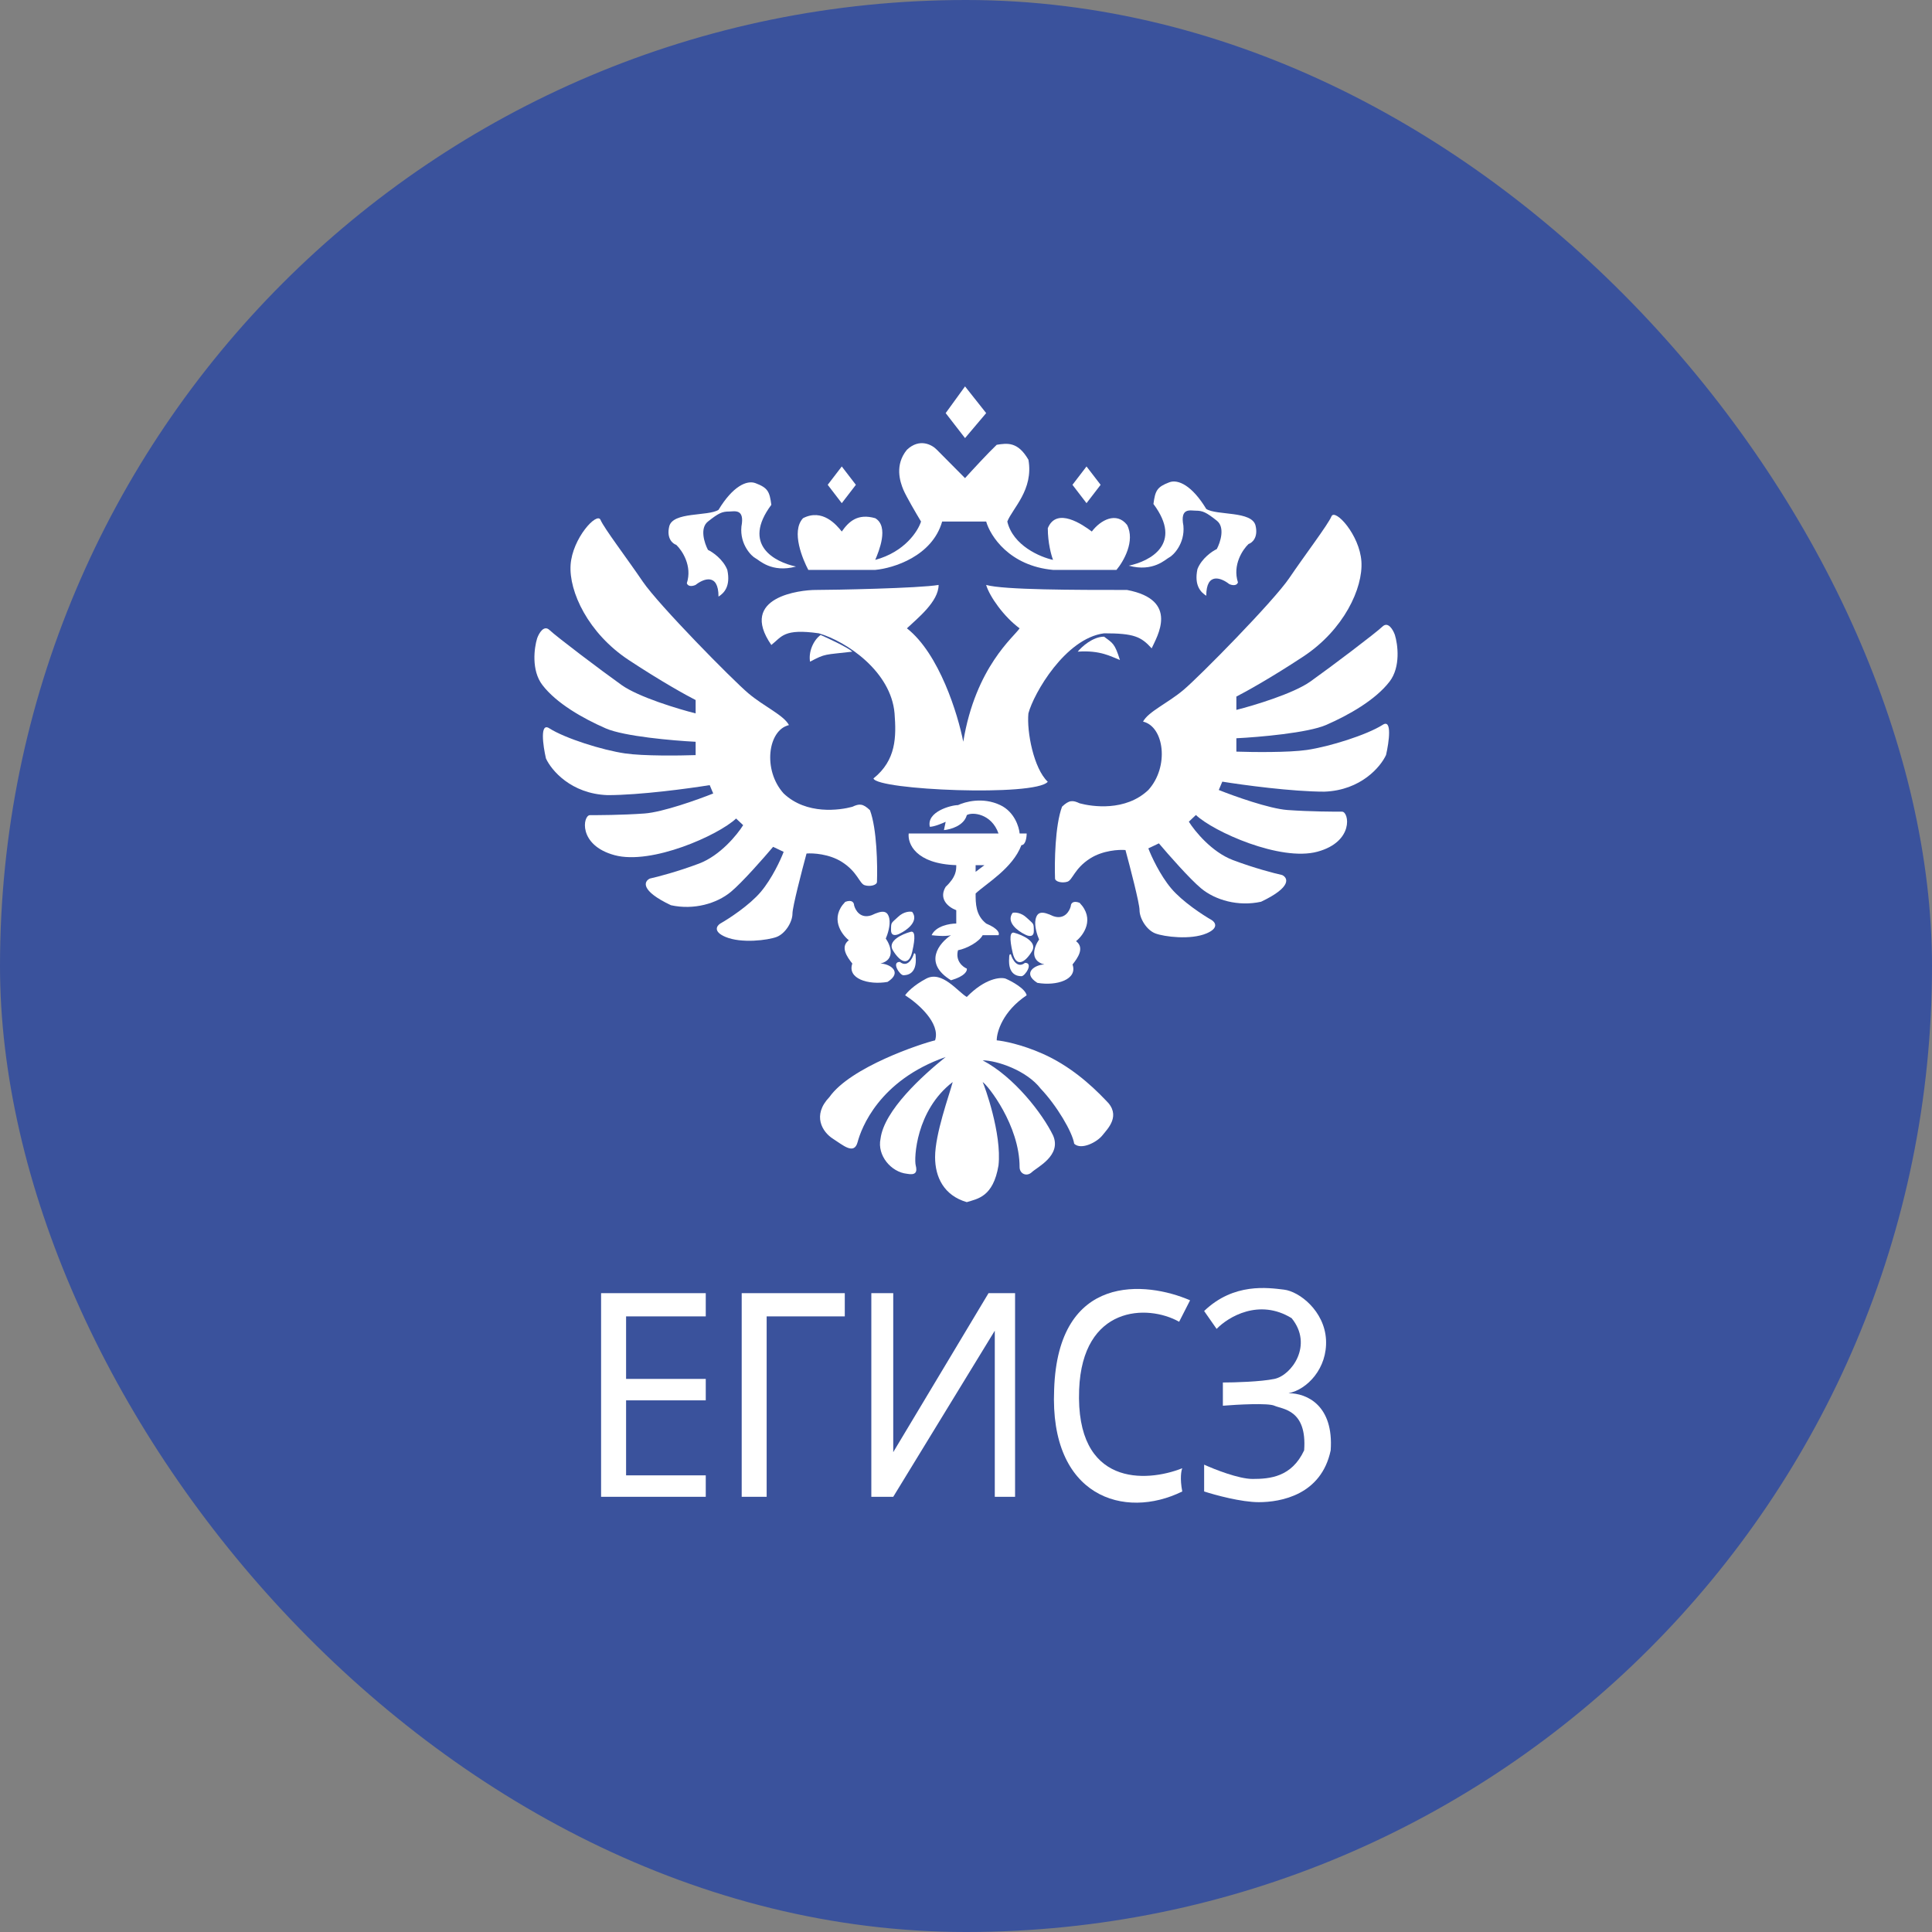 <?xml version="1.0" encoding="UTF-8"?> <svg xmlns="http://www.w3.org/2000/svg" width="50" height="50" viewBox="0 0 50 50" fill="none"><rect x="0" y="0" width="50" height="50" fill="#808080" stroke="none"/><rect width="50" height="50" rx="25" fill="#3A529C"></rect><path d="M21.875 23.34C21.474 23.754 21.769 24.174 21.967 24.333C21.739 24.505 21.921 24.764 22.058 24.937C21.921 25.326 22.468 25.498 22.969 25.412C23.379 25.153 23.015 24.937 22.787 24.937C23.188 24.833 23.045 24.462 22.924 24.29C22.969 24.189 23.051 23.944 23.015 23.771C22.969 23.555 22.832 23.555 22.559 23.685C22.267 23.789 22.134 23.555 22.103 23.426C22.103 23.369 22.058 23.271 21.875 23.34Z" fill="white"></path><path d="M23.243 23.728C23.388 23.59 23.546 23.584 23.607 23.599C23.789 23.84 23.47 24.074 23.288 24.16C23.212 24.203 23.06 24.246 23.06 24.074C23.06 23.858 23.06 23.901 23.243 23.728Z" fill="white"></path><path d="M23.106 24.592C22.96 24.35 23.349 24.174 23.561 24.117C23.677 24.079 23.698 24.246 23.607 24.635C23.516 25.023 23.288 24.894 23.106 24.592Z" fill="white"></path><path d="M23.288 24.894C23.482 25.049 23.612 24.815 23.653 24.678C23.668 24.664 23.698 24.661 23.698 24.764C23.735 25.216 23.47 25.239 23.379 25.239C23.288 25.239 23.06 24.894 23.288 24.894Z" fill="white"></path><path d="M27.939 23.364C28.341 23.779 28.046 24.199 27.848 24.357C28.076 24.53 27.894 24.789 27.757 24.961C27.894 25.35 27.347 25.523 26.846 25.436C26.436 25.177 26.8 24.961 27.028 24.961C26.627 24.858 26.77 24.487 26.892 24.314C26.846 24.213 26.764 23.968 26.8 23.796C26.846 23.58 26.983 23.58 27.256 23.709C27.548 23.813 27.681 23.58 27.712 23.45C27.712 23.393 27.757 23.295 27.939 23.364Z" fill="white"></path><path d="M26.573 23.753C26.427 23.614 26.269 23.609 26.208 23.623C26.026 23.865 26.345 24.098 26.527 24.184C26.603 24.227 26.755 24.271 26.755 24.098C26.755 23.882 26.755 23.925 26.573 23.753Z" fill="white"></path><path d="M26.709 24.616C26.855 24.374 26.466 24.199 26.253 24.141C26.138 24.104 26.117 24.271 26.208 24.659C26.299 25.048 26.527 24.918 26.709 24.616Z" fill="white"></path><path d="M26.527 24.918C26.333 25.073 26.203 24.839 26.162 24.702C26.147 24.688 26.117 24.685 26.117 24.789C26.081 25.24 26.345 25.264 26.436 25.264C26.527 25.264 26.755 24.918 26.527 24.918Z" fill="white"></path><path d="M26.57 25.758C25.95 26.172 25.795 26.708 25.795 26.924C25.962 26.938 26.433 27.027 26.98 27.269C27.663 27.571 28.21 28.046 28.62 28.478C29.031 28.866 28.666 29.212 28.529 29.384C28.393 29.557 27.983 29.773 27.8 29.6C27.755 29.298 27.345 28.607 26.934 28.176C26.57 27.701 25.795 27.442 25.431 27.442C26.251 27.873 26.98 28.823 27.253 29.384C27.481 29.902 26.843 30.205 26.706 30.334C26.57 30.464 26.387 30.377 26.387 30.205C26.387 29.125 25.567 28.089 25.431 28.003C25.476 28.089 25.932 29.341 25.841 30.161C25.704 30.982 25.294 31.025 25.02 31.111C24.428 30.939 24.2 30.464 24.2 29.946C24.2 29.341 24.565 28.348 24.656 28.003C23.699 28.737 23.653 29.989 23.699 30.161C23.744 30.334 23.699 30.421 23.471 30.377C23.061 30.334 22.696 29.902 22.788 29.471C22.879 28.737 23.881 27.83 24.474 27.355C22.742 27.96 22.286 29.212 22.195 29.557C22.104 29.902 21.811 29.631 21.557 29.471C21.284 29.298 21.01 28.866 21.466 28.391C22.013 27.614 23.836 27.01 24.2 26.924C24.346 26.475 23.744 25.959 23.425 25.758C23.471 25.686 23.644 25.499 23.972 25.326C24.383 25.11 24.793 25.672 25.02 25.801C25.494 25.318 25.886 25.283 26.023 25.326C26.19 25.398 26.533 25.585 26.57 25.758Z" fill="white"></path><path d="M23.471 16.261C24.309 16.917 24.792 18.491 24.929 19.196C25.248 17.254 26.25 16.477 26.387 16.261C25.977 15.958 25.612 15.44 25.521 15.138C25.977 15.268 27.845 15.268 29.167 15.268C30.534 15.527 29.941 16.477 29.805 16.779C29.531 16.477 29.349 16.39 28.574 16.39C27.572 16.52 26.752 17.944 26.615 18.462C26.569 18.937 26.752 19.887 27.116 20.232C26.797 20.621 22.696 20.448 22.605 20.146C23.197 19.671 23.197 19.067 23.151 18.462C23.06 17.383 21.921 16.606 21.192 16.39C20.28 16.261 20.235 16.477 19.962 16.692C19.096 15.44 20.736 15.268 21.101 15.268C21.556 15.268 23.79 15.225 24.291 15.138C24.291 15.57 23.744 16.002 23.471 16.261Z" fill="white"></path><path d="M22.058 16.865C21.948 16.761 21.465 16.534 21.238 16.433C21.055 16.563 20.919 16.865 20.964 17.124C21.374 16.908 21.329 16.951 22.058 16.865Z" fill="white"></path><path d="M28.574 16.477C28.283 16.477 27.997 16.735 27.891 16.865C28.483 16.822 28.757 16.995 28.984 17.081C28.848 16.649 28.802 16.649 28.574 16.477Z" fill="white"></path><path d="M22.651 14.749H20.919C20.782 14.49 20.463 13.756 20.782 13.411C21.284 13.152 21.648 13.583 21.785 13.756C21.967 13.497 22.195 13.281 22.651 13.411C23.015 13.626 22.742 14.274 22.651 14.49L22.651 14.49C23.416 14.283 23.76 13.742 23.836 13.497C23.714 13.295 23.453 12.849 23.38 12.677C23.289 12.461 23.152 12.029 23.471 11.64C23.799 11.33 24.124 11.511 24.246 11.64L24.975 12.374C25.157 12.173 25.576 11.718 25.795 11.511C26.069 11.468 26.342 11.425 26.616 11.899C26.752 12.677 26.205 13.152 26.069 13.497C26.215 14.119 26.919 14.418 27.253 14.49C27.208 14.375 27.117 14.05 27.117 13.67C27.345 13.108 28.028 13.583 28.256 13.756C28.484 13.454 28.894 13.238 29.167 13.583C29.386 13.998 29.076 14.533 28.894 14.749H27.253C26.123 14.645 25.628 13.871 25.522 13.497H24.383C24.127 14.395 23.122 14.706 22.651 14.749Z" fill="white"></path><path d="M21.421 12.547L21.785 12.072L22.15 12.547L21.785 13.022L21.421 12.547Z" fill="white"></path><path d="M27.755 12.547L28.119 12.072L28.484 12.547L28.119 13.022L27.755 12.547Z" fill="white"></path><path d="M24.474 10.691L24.975 10L25.522 10.691L24.975 11.338L24.474 10.691Z" fill="white"></path><path d="M19.962 13.065C19.188 14.101 20.053 14.547 20.6 14.662C19.962 14.835 19.643 14.49 19.552 14.447C19.461 14.403 19.142 14.101 19.188 13.626C19.279 13.152 19.005 13.238 18.869 13.238C18.686 13.238 18.595 13.281 18.322 13.497C18.103 13.67 18.231 14.058 18.322 14.231C18.443 14.288 18.714 14.473 18.823 14.749C18.914 15.181 18.732 15.353 18.595 15.44C18.595 14.818 18.2 14.979 18.003 15.137C17.942 15.166 17.811 15.198 17.775 15.094C17.921 14.645 17.653 14.245 17.502 14.101C17.41 14.072 17.246 13.937 17.319 13.626C17.41 13.238 18.322 13.367 18.595 13.195C18.96 12.59 19.324 12.418 19.552 12.504C19.871 12.625 19.917 12.72 19.962 13.065Z" fill="white"></path><path d="M29.851 13.043C30.626 14.079 29.76 14.525 29.213 14.64C29.851 14.813 30.17 14.468 30.261 14.425C30.352 14.381 30.671 14.079 30.626 13.604C30.535 13.129 30.808 13.216 30.945 13.216C31.127 13.216 31.218 13.259 31.491 13.475C31.71 13.647 31.583 14.036 31.491 14.209C31.37 14.266 31.1 14.45 30.99 14.727C30.899 15.158 31.081 15.331 31.218 15.418C31.218 14.796 31.613 14.957 31.811 15.115C31.871 15.144 32.002 15.176 32.038 15.072C31.892 14.623 32.16 14.223 32.312 14.079C32.403 14.05 32.567 13.915 32.494 13.604C32.403 13.216 31.491 13.345 31.218 13.172C30.854 12.568 30.489 12.395 30.261 12.482C29.942 12.603 29.897 12.698 29.851 13.043Z" fill="white"></path><path d="M22.514 20.967C22.696 21.45 22.711 22.406 22.696 22.823C22.694 22.909 22.514 22.953 22.377 22.909C22.24 22.866 22.195 22.564 21.785 22.305C21.457 22.098 21.04 22.075 20.873 22.089C20.752 22.535 20.509 23.471 20.509 23.643C20.509 23.859 20.326 24.161 20.099 24.248C19.871 24.334 19.187 24.42 18.777 24.248C18.449 24.11 18.549 23.96 18.64 23.902C18.868 23.773 19.397 23.427 19.689 23.082C19.98 22.737 20.205 22.247 20.281 22.046L20.008 21.916C19.765 22.204 19.206 22.84 18.914 23.082C18.549 23.384 17.957 23.557 17.364 23.427C16.562 23.047 16.666 22.809 16.818 22.737C17.015 22.694 17.547 22.555 18.094 22.348C18.64 22.141 19.081 21.6 19.233 21.355L19.05 21.183C18.595 21.614 16.863 22.391 15.906 22.132C14.949 21.873 15.086 21.096 15.268 21.096C15.45 21.096 16.088 21.096 16.681 21.053C17.155 21.018 18.063 20.693 18.458 20.535L18.367 20.319C17.835 20.405 16.562 20.578 15.724 20.578C14.776 20.544 14.266 19.93 14.129 19.628C14.053 19.297 13.965 18.679 14.22 18.851C14.63 19.11 15.587 19.413 16.18 19.499C16.654 19.568 17.592 19.556 18.003 19.542V19.197C17.425 19.168 16.152 19.058 15.678 18.851C15.086 18.592 14.402 18.204 14.038 17.729C13.746 17.349 13.825 16.765 13.901 16.52C13.947 16.39 14.074 16.166 14.22 16.304C14.402 16.477 15.542 17.34 16.088 17.729C16.526 18.04 17.547 18.348 18.003 18.463V18.117C17.775 18.002 17.109 17.634 16.271 17.081C15.223 16.39 14.721 15.311 14.767 14.62C14.813 13.93 15.451 13.239 15.542 13.455C15.633 13.671 16.225 14.448 16.635 15.052C17.046 15.656 18.959 17.599 19.37 17.945C19.78 18.29 20.281 18.506 20.418 18.765C19.871 18.894 19.734 19.93 20.281 20.535C20.873 21.096 21.739 20.967 22.058 20.88C22.24 20.794 22.332 20.794 22.514 20.967Z" fill="white"></path><path d="M27.486 20.876C27.304 21.36 27.289 22.315 27.304 22.733C27.306 22.819 27.486 22.862 27.623 22.819C27.76 22.776 27.805 22.474 28.215 22.215C28.543 22.007 28.96 21.984 29.127 21.999C29.248 22.445 29.491 23.38 29.491 23.553C29.491 23.769 29.674 24.071 29.901 24.157C30.129 24.244 30.813 24.33 31.223 24.157C31.551 24.019 31.451 23.87 31.36 23.812C31.132 23.683 30.603 23.337 30.311 22.992C30.02 22.646 29.795 22.157 29.719 21.956L29.992 21.826C30.235 22.114 30.794 22.75 31.086 22.992C31.451 23.294 32.043 23.467 32.636 23.337C33.438 22.957 33.334 22.718 33.182 22.646C32.985 22.603 32.453 22.465 31.906 22.258C31.36 22.051 30.919 21.509 30.767 21.265L30.95 21.092C31.405 21.524 33.137 22.301 34.094 22.042C35.051 21.783 34.914 21.006 34.732 21.006C34.55 21.006 33.911 21.006 33.319 20.963C32.845 20.928 31.937 20.603 31.542 20.445L31.633 20.229C32.165 20.315 33.438 20.488 34.276 20.488C35.224 20.453 35.734 19.84 35.871 19.538C35.947 19.207 36.035 18.588 35.78 18.761C35.37 19.02 34.413 19.322 33.82 19.409C33.346 19.478 32.408 19.466 31.997 19.452V19.106C32.575 19.078 33.848 18.968 34.322 18.761C34.914 18.502 35.598 18.113 35.962 17.639C36.254 17.259 36.175 16.674 36.099 16.43C36.053 16.3 35.926 16.076 35.78 16.214C35.598 16.387 34.458 17.25 33.911 17.639C33.474 17.949 32.453 18.257 31.997 18.372V18.027C32.225 17.912 32.891 17.544 33.729 16.991C34.777 16.3 35.279 15.221 35.233 14.53C35.187 13.839 34.549 13.149 34.458 13.364C34.367 13.58 33.775 14.357 33.365 14.962C32.955 15.566 31.041 17.509 30.63 17.854C30.22 18.2 29.719 18.416 29.582 18.675C30.129 18.804 30.266 19.84 29.719 20.445C29.127 21.006 28.261 20.876 27.942 20.79C27.76 20.704 27.668 20.704 27.486 20.876Z" fill="white"></path><path fill-rule="evenodd" clip-rule="evenodd" d="M24.474 21.268L24.429 21.483C24.596 21.469 24.948 21.371 25.021 21.095C25.158 21.009 25.659 21.052 25.841 21.57H23.517C23.487 21.829 23.69 22.355 24.748 22.39C24.748 22.52 24.748 22.692 24.474 22.951C24.292 23.253 24.52 23.469 24.748 23.556V23.901C24.581 23.901 24.219 23.962 24.11 24.203C24.401 24.238 24.565 24.218 24.611 24.203C24.307 24.405 23.882 24.92 24.611 25.369C24.976 25.265 25.036 25.124 25.021 25.067C24.915 25.023 24.72 24.868 24.793 24.592C25.021 24.549 25.34 24.376 25.431 24.203H25.841C25.872 24.16 25.85 24.039 25.522 23.901C25.249 23.685 25.249 23.383 25.249 23.124C25.522 22.865 26.206 22.476 26.434 21.872C26.543 21.872 26.57 21.671 26.57 21.57H26.388C26.373 21.397 26.252 21.009 25.887 20.836C25.431 20.62 24.976 20.75 24.793 20.836C24.611 20.836 23.973 21.009 24.064 21.397C24.174 21.397 24.383 21.311 24.474 21.268ZM25.249 22.563V22.39H25.477L25.249 22.563Z" fill="white"></path><path d="M15.556 33.467H18.265V34.068H16.203V35.686H18.265V36.241H16.203V38.182H18.265V38.737H15.556V33.467Z" fill="white"></path><path d="M19.195 38.737V33.467H21.863V34.068H19.841V38.737H19.195Z" fill="white"></path><path d="M22.55 38.737V33.467H23.117V37.581L25.583 33.467H26.27V38.737H25.745V34.438L23.117 38.737H22.55Z" fill="white"></path><path d="M30.799 33.652L30.516 34.207C29.694 33.744 28.012 33.791 27.928 35.963C27.831 38.478 29.667 38.367 30.597 37.998C30.57 38.059 30.532 38.266 30.597 38.599C29.101 39.338 27.16 38.737 27.281 35.963C27.378 32.931 29.667 33.159 30.799 33.652Z" fill="white"></path><path d="M31.486 34.392L31.163 33.929C31.931 33.19 32.821 33.328 33.225 33.375C33.629 33.421 34.276 33.929 34.317 34.669C34.357 35.409 33.831 35.963 33.346 36.056C33.831 36.056 34.519 36.38 34.438 37.535C34.195 38.691 33.144 38.876 32.578 38.876C32.125 38.876 31.446 38.691 31.163 38.599V37.905C31.432 38.028 32.06 38.275 32.416 38.275C32.861 38.275 33.427 38.229 33.751 37.535C33.831 36.472 33.184 36.472 32.982 36.38C32.821 36.306 32.025 36.349 31.648 36.38V35.779C31.945 35.779 32.627 35.76 32.982 35.686C33.427 35.594 33.993 34.808 33.427 34.114C32.586 33.596 31.783 34.083 31.486 34.392Z" fill="white"></path></svg> 